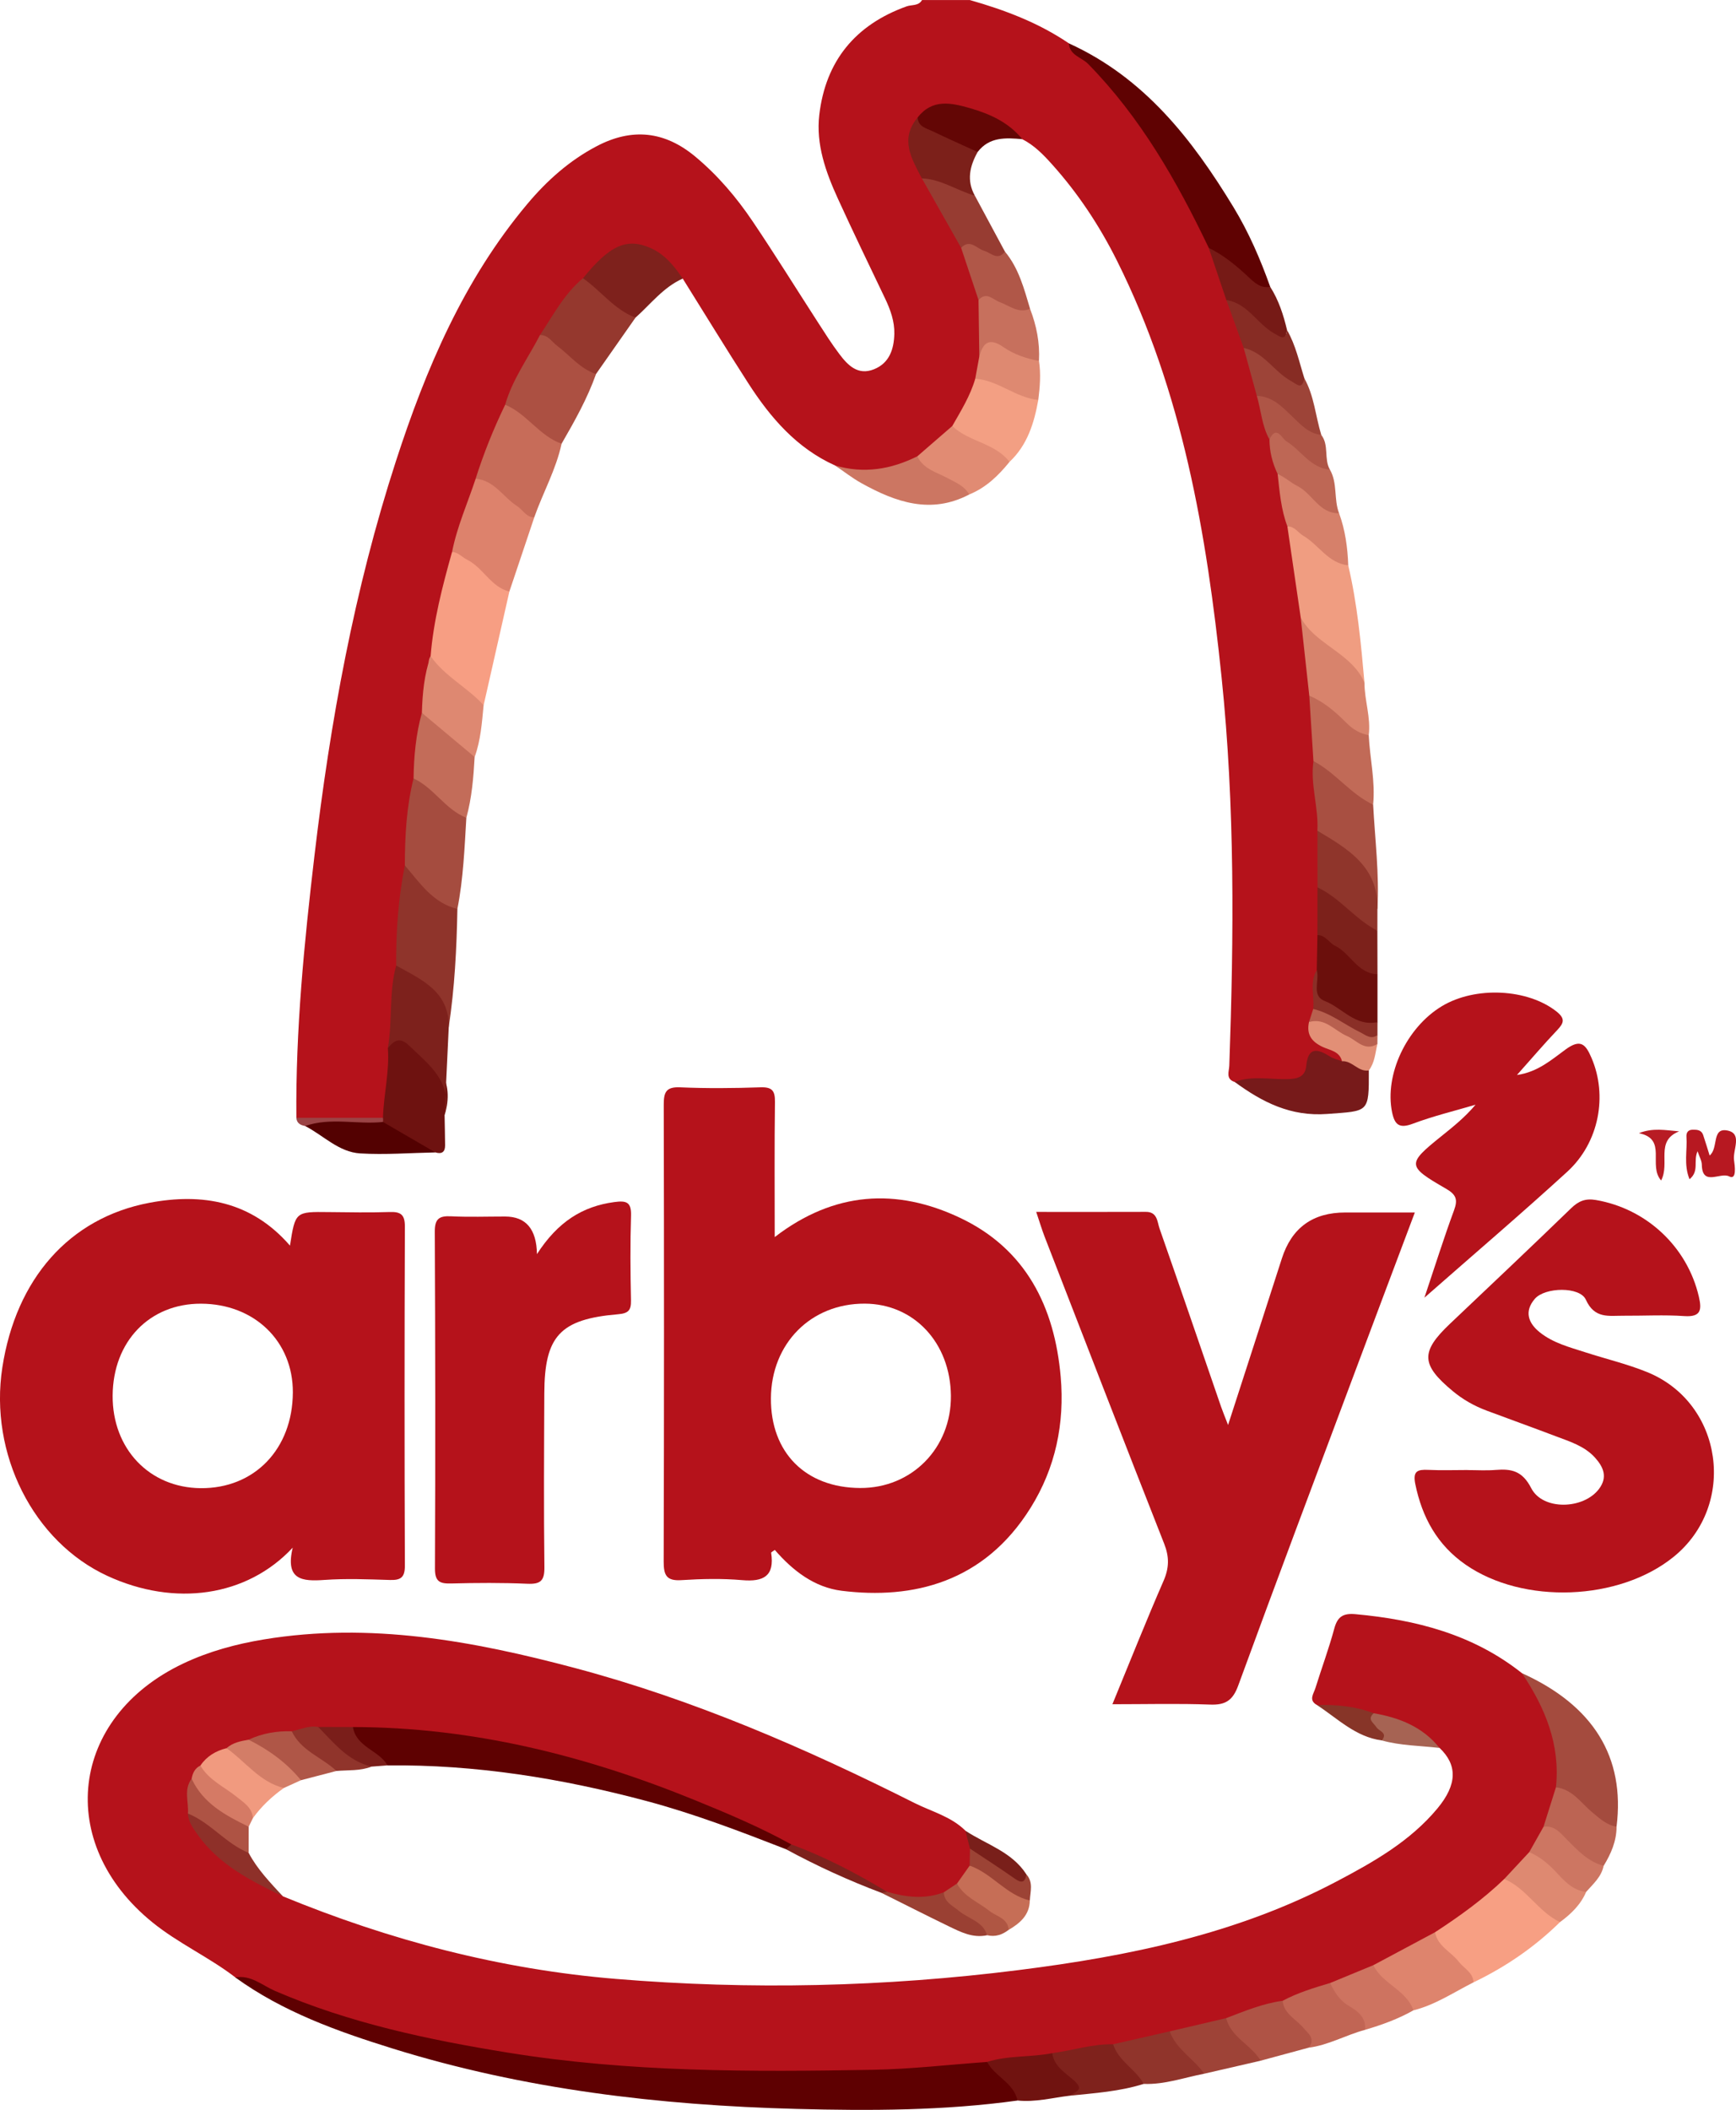 <?xml version="1.0" encoding="UTF-8"?><svg id="a" xmlns="http://www.w3.org/2000/svg" viewBox="0 0 722.8 878"><defs><style>.b{fill:#8f342b;}.c{fill:#b5121b;}.d{fill:#de8971;}.e{fill:#d37d67;}.f{fill:#8e3029;}.g{fill:#530101;}.h{fill:#9a4033;}.i{fill:#f19a7f;}.j{fill:#de846d;}.k{fill:#a44b3e;}.l{fill:#e28f76;}.m{fill:#af5345;}.n{fill:#f79e83;}.o{fill:#7a1e1a;}.p{fill:#701310;}.q{fill:#8a2f27;}.r{fill:#f79f83;}.s{fill:#c36c59;}.t{fill:#b81c24;}.u{fill:#ae5546;}.v{fill:#af5647;}.w{fill:#ae5344;}.x{fill:#e18b73;}.y{fill:#c7705d;}.z{fill:#dd826c;}.aa{fill:#a84f41;}.ab{fill:#7c201a;}.ac{fill:#761a16;}.ad{fill:#d8836c;}.ae{fill:#c76c59;}.af{fill:#f09d81;}.ag{fill:#9d4438;}.ah{fill:#6e1210;}.ai{fill:#c66e56;}.aj{fill:#771a1a;}.ak{fill:#c16554;}.al{fill:#af5643;}.am{fill:#6b0f0c;}.an{fill:#95382e;}.ao{fill:#9e4337;}.ap{fill:#630605;}.aq{fill:#5e0101;}.ar{fill:#90342b;}.as{fill:#7f221c;}.at{fill:#b71821;}.au{fill:#5e0001;}.av{fill:#9b4345;}.aw{fill:#be6755;}.ax{fill:#bc6453;}.ay{fill:#872c24;}.az{fill:#7e211c;}.ba{fill:#873528;}.bb{fill:#b8604f;}.bc{fill:#8f352b;}.bd{fill:#ac5042;}.be{fill:#a66353;}.bf{fill:#7d211d;}.bg{fill:#b05748;}.bh{fill:#7d211c;}.bi{fill:#cc7662;}.bj{fill:#9c4335;}.bk{fill:#973c32;}.bl{fill:#5f0202;}.bm{fill:#d57a65;}.bn{fill:#a54c3f;}.bo{fill:#f39f83;}.bp{fill:#d6806a;}.bq{fill:#ce7360;}.br{fill:#de8871;}.bs{fill:#791f1a;}.bt{fill:#7c211b;}.bu{fill:#cd7662;}.bv{fill:#c16a57;}</style></defs><path class="c" d="M123.4,465.16c-.34-36.54,3.26-72.85,7.52-109.04,6.55-55.67,16.55-110.71,33.91-164.17,12.52-38.57,28.26-75.52,54.66-106.99,8.19-9.77,17.58-18.16,28.97-24.13,14.69-7.71,28.27-6.29,41.05,4.36,9.36,7.79,17.15,16.97,23.9,26.98,9.25,13.72,17.98,27.8,26.97,41.7,2.94,4.55,5.83,9.15,9.09,13.46,3.55,4.7,7.72,9.02,14.42,6.34,6.49-2.6,8.31-8.45,8.47-14.73,.13-5.17-1.61-10.04-3.84-14.71-6.61-13.84-13.3-27.64-19.67-41.59-5.04-11.03-9.18-22.6-7.73-34.86,2.64-22.4,15.01-37.48,36.36-45.13,2.14-.77,4.98-.08,6.41-2.63h19.9c14.57,4.14,28.64,9.45,41.27,18.04,28.97,22.01,45.05,53.17,60.24,84.97,2.08,7.19,5.52,13.9,7.67,21.06,2.21,6.82,4.51,13.61,6.88,20.39,2.16,6.51,4.15,13.07,5.68,19.77,1.51,6.24,2.95,12.49,4.72,18.66,1.13,5.01,2.4,9.98,3.75,14.94,1.51,7.14,2.56,14.37,4,21.53,1.9,12.58,4.77,25.01,5.9,37.71,.72,10.93,3.69,21.62,3.58,32.64,.86,9.01,2.58,17.96,1.88,27.08-.78,9.78,2.36,19.33,1.81,29.1,.07,7.7,.23,15.39,.06,23.08-.19,6.52,.28,13.05-.12,19.57-.03,4.73,.28,9.48-.64,14.17-1.86,5.19-1.01,10.68-1.63,16.01-.25,2.27-1.24,4.4-1.36,6.7-.44,5.05,3,7.17,6.67,9.46,2.57,1.6,7.15,2.58,4.44,7.53-6.03-.68-12.25-2.65-15.02,5.95-.93,2.88-5.06,2.73-8.06,2.83-7.16,.24-14.32,.33-21.41-.95-3.87-1.21-2.36-4.35-2.27-6.8,1.91-53.95,2.37-107.9-3.22-161.67-6.21-59.76-16.27-118.67-43.49-173.18-7.29-14.61-16.24-28.15-27.18-40.31-3.61-4.02-7.37-7.87-12.28-10.36-7.81-3.71-14.9-8.97-23.48-11.04-6.61-1.6-13.07-2.26-18.39,3.31-6.21,8.3-1.24,15.8,1.69,23.44,5.45,9.96,11.59,19.52,16.53,29.77,4.11,7.08,5.65,14.99,7.35,22.85,1.2,7.01,.38,14.08,.55,21.11,.04,3.45-.45,6.83-1.62,10.09-2.15,7.55-5.3,14.6-10.38,20.68-5.08,5.24-9.96,10.72-16.63,14.1-10.95,5.93-22.06,8.36-33.57,1.47-16.02-7.21-26.92-19.9-36.15-34.22-9.27-14.39-18.19-29.01-27.27-43.52-2.91-1.05-5-3.2-7.21-5.24-9.74-9-16.97-9.06-26.67-.26-2.22,2.02-4.24,4.25-6.34,6.38-6.87,7.27-12.39,15.54-17.57,24.05-5.04,9.45-11.07,18.39-14.4,28.7-4.47,10.13-8.74,20.33-12.21,30.85-3.27,10.06-6.98,19.99-9.72,30.22-3.4,14.15-6.67,28.33-8.93,42.72-1.84,7.75-2.48,15.69-3.61,23.56-1.5,9.05-2.15,18.21-3.6,27.27-1.48,11.98-2.34,24.01-3.51,36.02-1.42,13.78-2.53,27.58-3.3,41.42-1.87,11.57-1.53,23.34-3.1,34.94-.22,10.01,.74,20.2-4.61,29.41-12.09,2.65-24.14,3.23-36.08-.82Z"/><path class="c" d="M548.33,709.53c-3.62-1.99-1.39-4.65-.67-6.98,2.58-8.29,5.62-16.45,7.88-24.83,1.36-5.05,3.75-6.46,8.88-5.99,25.2,2.31,48.96,8.43,69.24,24.53,13.97,12.62,17.74,28.75,16.11,46.75-1.45,5.76-2.1,11.76-4.78,17.17-1.87,3.9-4.24,7.51-6.61,11.11-3.31,4.31-7.62,7.7-11.01,11.95-8.47,9.05-18.39,16.21-29.03,22.45-8.3,5.4-17.48,9.16-26.13,13.89-6,2.57-12.12,4.82-18.12,7.41-6.65,2.56-13.37,4.95-20.02,7.5-8.05,1.81-15.64,5.11-23.55,7.36-7.81,1.78-15.5,4.02-23.33,5.71-8.05,1.47-15.94,3.7-23.99,5.18-8.41,1.04-16.67,3-25.08,4.01-9.08,1.67-18.36,1.83-27.44,3.57-39.6,4.57-79.38,4.73-119.11,3.69-50.13-1.31-99.67-7.82-147.97-21.94-15.92-4.65-30.65-12.26-45.63-19.21-10.97-8.44-23.72-14.14-34.52-22.9-40.61-32.92-34.44-85.29,12.84-107.7,10.67-5.06,21.97-8.11,33.6-10.03,44.17-7.28,87.01,.6,129.42,11.88,49.33,13.11,95.93,33.32,141.43,56.18,7.17,3.6,15.25,5.62,21.2,11.51,1.31,2.39,3.59,4.27,3.82,7.24,.29,2.32,.12,4.6-.52,6.85-1.29,3.45-2.9,6.71-5.67,9.26-2.16,1.79-4.42,3.44-6.96,4.68-7.68,2.86-15.1,1.91-22.32-1.59-14.01-6.61-27.94-13.41-42-19.94-25.3-11.13-50.8-21.72-77.14-30.24-34.02-11-68.89-16.32-104.55-17.02-4.44,.22-8.88-.05-13.31,.02-3.81,0-7.53,.8-11.27,1.44-5.86,.33-11.6,1.41-17.27,2.85-3.16,1.1-6.32,2.19-9.43,3.42-4.09,1.49-7.69,3.73-10.59,7.04-1.62,1.71-2.86,3.66-3.55,5.93-1.17,4.01-.69,8.09-.59,12.15,1.48,7.81,6.74,12.97,12.42,17.83,7.69,6.58,17.23,10.53,24.73,17.39,44.5,18.33,90.56,30.41,138.62,34.39,56.05,4.64,111.99,3.36,167.76-3.67,45.84-5.77,90.8-14.99,132.24-36.8,15.52-8.17,30.74-16.76,42.15-30.49,8.29-9.97,8.32-18.12,.84-25.18-9.17-5.19-18.12-10.88-28.73-12.87-7.51-1.32-15.14-2.09-22.29-4.98Z"/><path class="c" d="M441.63,572.94c-2.54-29.13-14.49-53.18-41.88-66.14-26.38-12.49-52.4-11.07-77.19,8,0-19.47-.14-37.86,.1-56.24,.06-4.68-1.18-6.25-6.05-6.08-11.14,.38-22.32,.49-33.45,0-6.02-.27-6.81,2.22-6.8,7.36,.14,63.34,.15,126.66-.03,190-.01,5.65,1.14,8.12,7.36,7.72,8.41-.54,16.93-.73,25.3,0,8.92,.77,13.57-1.67,12.09-11.37-.04-.26,.8-.65,1.52-1.2,7.46,8.61,16.46,15.59,27.87,17,29.6,3.67,59.23-3.43,78.62-34.51,10.42-16.69,14.22-35.14,12.54-54.53Zm-83.54,46.28c-22.71-.13-37.25-14.76-37.11-37.34,.14-22.82,16.66-39.47,39.08-39.38,20.49,.08,35.66,16.3,35.86,38.34,.19,21.76-16.31,38.51-37.83,38.38Z"/><path class="c" d="M168.57,510.41c.02-4.87-1.64-6.19-6.23-6.04-8.43,.28-16.88,.13-25.32,.03-14.06-.17-14.06-.22-16.29,13.95-16.07-18.51-36.5-21.98-58.57-17.81-33.29,6.3-55.5,31.64-61.19,68.52-5.54,35.94,12.89,72.49,43.73,86.73,28.07,12.96,58.09,8.71,77.17-11.75-3.21,13.54,3.97,14.09,13.25,13.43,8.99-.63,18.08-.26,27.12,.02,4.44,.14,6.35-.88,6.33-5.91-.18-47.06-.17-94.11,0-141.17Zm-85.04,108.88c-21.35-.2-36.76-16.39-36.63-38.5,.13-22.52,15.33-38.33,36.78-38.27,22.21,.06,38.34,15.63,38.25,36.92-.1,23.56-15.99,40.05-38.4,39.85Z"/><path class="c" d="M463.16,709.2c7.28-17.67,14.02-34.64,21.31-51.37,2.35-5.39,2.4-9.95,.25-15.41-16.75-42.5-33.22-85.11-49.75-127.69-1.18-3.05-2.11-6.2-3.53-10.4,15.72,0,30.69,.04,45.66-.02,4.84-.02,4.71,4.14,5.69,6.94,8.65,24.68,17.09,49.42,25.61,74.14,.67,1.95,1.48,3.86,2.92,7.6,7.83-24.21,15.16-46.76,22.41-69.33q6.13-19.09,26.35-19.09c9.26,0,18.52,0,29,0-8.87,23.58-17.33,46.01-25.73,68.46-16.01,42.78-32.12,85.52-47.81,128.42-2.27,6.2-5.31,8.14-11.71,7.9-13.16-.5-26.36-.15-40.67-.15Z"/><path class="c" d="M610.97,611.76c3.92,0,7.86,.26,11.75-.06,6.6-.54,11.13,.39,14.81,7.57,4.82,9.4,21.83,8.89,28.25,.31,3.65-4.87,1.86-9.05-1.64-12.95-4.42-4.91-10.59-6.75-16.47-8.98-9.55-3.63-19.17-7.07-28.73-10.65-5.11-1.91-9.83-4.58-14.03-8.07-13.33-11.05-13.51-16.38-1.18-28.07,16.84-15.97,33.73-31.89,50.4-48.04,3.11-3.01,5.94-4.19,10.32-3.45,21.06,3.59,38.1,19.49,42.89,40.26,1.23,5.35,.97,8.53-6.05,8.05-8.4-.58-16.87-.1-25.31-.15-6.09-.04-12.07,1.37-15.69-6.67-2.5-5.55-17.03-5.26-21.25-.36-4.46,5.19-2.82,10.06,2.13,13.99,5.54,4.41,12.33,6.14,18.9,8.26,8.58,2.77,17.42,4.86,25.74,8.24,31.64,12.84,37.6,55.38,10.99,76.9-22.69,18.35-62.57,19.88-86.58,3.23-11.77-8.16-18.11-19.65-20.95-33.55-1.11-5.43,.96-6.1,5.41-5.89,5.41,.25,10.85,.06,16.27,.06Z"/><path class="c" d="M223.56,521.9c8.68-13.44,18.93-19.89,32.21-21.67,4.9-.66,7.15-.12,6.97,5.6-.37,11.74-.27,23.51-.02,35.26,.09,4.2-1.06,5.46-5.43,5.83-24.14,2.05-30.57,9.08-30.66,32.9-.1,24.11-.26,48.23,.04,72.33,.07,5.69-1.62,7.16-7.1,6.92-10.52-.46-21.09-.39-31.62-.12-4.71,.12-6.87-.63-6.85-6.2,.2-46.72,.15-93.43-.07-140.15-.03-5.28,1.7-6.69,6.69-6.45,7.51,.37,15.06,.1,22.59,.1q12.99,0,13.26,15.64Z"/><path class="c" d="M631.61,447.35c8.69-1.23,14.44-6.4,20.28-10.65,6.28-4.57,8.34-2.07,10.78,3.61,6.7,15.62,3.18,35.13-10.11,47.28-18.89,17.27-38.37,33.88-59.49,52.43,4.54-13.53,8.13-25,12.29-36.25,1.69-4.56,1.03-6.61-3.4-9.16-16.28-9.37-16.19-10.25-1.75-21.85,4.9-3.94,9.81-7.87,14.14-13.04-8.73,2.58-17.62,4.72-26.12,7.91-5.63,2.12-7.55,.43-8.63-4.82-3.18-15.5,5.94-35.15,20.68-44.06,14.04-8.49,35.88-7.28,47.81,2.2,3.72,2.96,3.04,4.8,.26,7.73-5.51,5.8-10.7,11.89-16.74,18.66Z"/><path class="au" d="M97.98,822.88c6.47-1.12,11.24,3.33,16.47,5.6,31.11,13.44,63.92,20.35,97.09,25.72,50.34,8.15,101.14,8.05,151.92,7.13,15.86-.29,31.69-2.14,47.54-3.27,5.85,4.07,13.51,6.7,12.66,16.06-30.56,4.23-61.31,4.3-92.03,3.49-57.08-1.51-113.48-8.12-168.25-25.16-22.98-7.15-45.62-15.24-65.4-29.55Z"/><path class="aq" d="M146.95,718.69c49.62,.06,96.75,11.82,142.41,30.44,13.64,5.56,27.2,11.27,40.11,18.41,.36,1.88-.19,2.76-2.22,1.99-19.17-7.46-38.35-14.8-58.29-20.11-35.28-9.41-71-15.16-107.6-14.77-4.54-2.16-9.04-4.42-12.32-8.38-1.78-2.15-4.59-4.18-2.09-7.58Z"/><path class="bl" d="M503.28,103.17c-13.28-27.81-28.42-54.35-50.25-76.59-2.7-2.75-7.7-3.53-7.99-8.53,31.32,14.21,51.33,39.85,68.55,68.19,6.34,10.43,11.19,21.64,15.29,33.15-2.78,2.62-5.65,1.57-7.9-.45-5.88-5.28-12.98-9.21-17.71-15.77Z"/><path class="n" d="M179.29,273.05c1.18-14.82,4.94-29.12,8.92-43.36,3.81-2.32,6.16,.71,8.74,2.5,5.69,3.94,10.76,8.6,15.13,13.99-3.57,15.76-7.14,31.52-10.71,47.27-9.56-2.89-15.19-10.97-22.32-17.06-.93-.8-.36-2.25,.24-3.34Z"/><path class="r" d="M597.49,804.08c10.19-6.63,20.03-13.71,28.82-22.16,2.52-1.09,4.83-.17,6.49,1.47,5.56,5.5,12.63,9.49,16.72,16.47-10.57,10.41-22.65,18.66-36,25.07-5.16-3.91-9.41-8.79-13.83-13.46-1.81-1.92-4.87-3.94-2.19-7.39Z"/><path class="k" d="M647.83,743.77c1.88-17.8-4.52-33.13-14.16-47.5,29.76,13.45,43.02,34.95,39.4,63.86-4.07,2.6-6.79-.68-9.26-2.69-5.42-4.43-10.88-8.85-15.98-13.67Z"/><path class="af" d="M541.57,257.03c-1.85-12.66-3.7-25.31-5.56-37.97,2.99-2.34,5.08-.01,7.08,1.58,6.11,4.84,12.38,9.48,18.26,14.62,3.78,16.08,5.32,32.47,6.76,48.87-8.08-6.4-15.1-14.06-23.62-19.9-2.72-1.86-1.83-4.86-2.92-7.2Z"/><path class="bn" d="M168.56,360.15c.02-12.18,.67-24.31,3.62-36.2,10.2,1.6,15.41,9.9,21.99,16.37-.77,12.69-1.26,25.4-3.73,37.92-1.22,1.12-2.88,1.62-4.13,.8-7.42-4.86-16.31-8.4-17.76-18.9Z"/><path class="b" d="M168.56,360.15c6.28,7.27,11.65,15.62,21.88,18.1-.3,16.47-1.14,32.89-3.61,49.2-3.14-12.1-14.05-17.56-21.88-25.65-.12-14,.87-27.9,3.6-41.64Z"/><path class="bd" d="M210.33,168.43c3.01-10.57,9.53-19.39,14.49-28.99,1.99-1.86,4.01-1.01,5.53,.4,5.83,5.39,12.97,9.31,17.81,15.82-3.63,10.23-8.94,19.64-14.34,28.99-2.01,1.73-4.04,.99-5.64-.39-6.02-5.19-13.35-8.92-17.85-15.83Z"/><path class="ae" d="M210.33,168.43c9.02,3.68,14.17,12.98,23.49,16.22-2.31,10.77-7.77,20.37-11.38,30.65-3.08,2.4-5.11-.1-6.98-1.79-5.59-5.04-11.9-9.19-17.43-14.29,3.35-10.56,7.47-20.82,12.3-30.79Z"/><path class="z" d="M198.04,199.22c7.8,.63,11.43,7.65,17.22,11.36,2.41,1.54,3.78,4.67,7.19,4.72-3.46,10.29-6.91,20.59-10.37,30.88-7.74-1.91-10.88-9.96-17.64-13.29-2.07-1.02-3.64-3.08-6.22-3.2,2.07-10.54,6.48-20.34,9.82-30.47Z"/><path class="aj" d="M514.08,450.24c7.26-2.73,14.8-.97,22.19-1.18,4.21-.12,7.16-1.06,7.6-5.52,.79-8.09,4.77-7.1,9.91-3.86,1.48,.93,3.31,1.31,4.98,1.94,5.08-2.67,8.08,.71,11.16,3.84,.07,17.8,0,16.79-17.25,18.1-15.3,1.16-27.11-4.9-38.59-13.31Z"/><path class="ah" d="M159.45,465.16c.28-9.69,2.78-19.23,2.04-29,1.88-6.34,5.66-5.89,10.07-2.73,10.51,7.53,17.96,16.46,13.55,30.61,.07,4.2,.18,8.4,.21,12.6,.02,2.82-1.44,3.72-4.07,2.92-8.18-2.49-15.86-5.93-22.1-12-.36-.86-.24-1.65,.29-2.4Z"/><path class="an" d="M248.16,155.65c-6.62-2.17-10.81-7.71-16.12-11.69-2.3-1.72-3.81-4.62-7.23-4.53,5.51-8.22,10.09-17.15,17.89-23.63,9.54,2.46,15.26,10.04,21.9,16.38-5.48,7.82-10.97,15.65-16.45,23.47Z"/><path class="bh" d="M185.11,464.05c3.35-13.92-6.52-20.96-14.83-28.98-3.79-3.65-6.22-2.08-8.79,1.1,1.99-11.37,.35-23.11,3.47-34.37,10.45,5.85,22.12,10.66,21.88,25.65-.58,12.2-1.15,24.4-1.73,36.6Z"/><path class="az" d="M264.62,132.18c-8.9-3.32-14.39-11.2-21.9-16.38,11.16-13.73,18.21-17,28.22-12.55,5.85,2.6,9.81,7.48,13.32,12.68-8.06,3.59-13.3,10.58-19.64,16.24Z"/><path class="bo" d="M396.48,177.3c3.63-6.36,7.52-12.59,9.58-19.72,10.55-2.4,18.07,4.18,26.24,8.85-1.73,9.65-4.54,18.8-11.99,25.79-7.37-2.49-13.9-6.72-20.77-10.22-1.73-.88-3.88-1.95-3.06-4.7Z"/><path class="j" d="M597.49,804.08c1.09,5.89,6.71,8.14,9.93,12.32,2.13,2.77,5.89,4.38,6.1,8.53-8.22,4.14-15.92,9.38-25,11.65-5.98-5.9-15.19-8.91-16.72-18.78,8.57-4.57,17.13-9.15,25.7-13.72Z"/><path class="aa" d="M548.51,345.7c.54-9.72-3.03-19.22-1.64-28.99,11.16,2.1,17.48,10.84,24.85,18.14,.77,14.46,2.6,28.87,1.78,43.4-2.4,.1-3.37-1.83-3.21-3.42,1.11-10.79-6.55-15.71-13.68-21.04-3.09-2.31-6.23-4.55-8.1-8.08Z"/><path class="ad" d="M541.57,257.03c4.31,7.78,12.39,11.65,18.77,17.15,3.5,3.02,6.09,5.9,7.77,9.95,0,7.32,2.71,14.42,1.78,21.81-2.79,2.09-5.41,.6-7.33-1.06-5.86-5.06-12.63-9.11-17.43-15.36-1.19-10.83-2.37-21.66-3.56-32.48Z"/><path class="bv" d="M545.13,289.51c6.12,2.53,10.97,6.8,15.56,11.4,2.58,2.59,5.56,4.41,9.2,5.03,.46,9.65,2.8,19.17,1.82,28.91-9.46-4.44-15.66-13.34-24.85-18.14-.58-9.07-1.16-18.13-1.73-27.2Z"/><path class="s" d="M194.18,340.32c-8.82-3.46-13.49-12.48-21.99-16.37,.13-9.23,.97-18.37,3.46-27.31,8.83,4.32,16.87,9.59,21.97,18.38-.48,8.52-1.17,17.02-3.45,25.3Z"/><path class="am" d="M548.24,403.72c.09-4.86,.19-9.71,.28-14.57,3.41-2.45,5.53,.35,7.78,2.06,5.94,4.5,11.63,9.33,17.23,14.25,0,6.63,0,13.25,0,19.88-.63,1.42-1.69,3.02-3.16,2.68-7.59-1.77-14.45-5.56-20.49-10.15-4.46-3.39-2.24-9.25-1.64-14.15Z"/><path class="br" d="M197.62,315.03c-7.32-6.13-14.65-12.25-21.97-18.38,.24-8.02,.96-15.96,3.64-23.59,5.87,8.4,15.29,12.97,22.07,20.4-.71,7.29-1.2,14.61-3.74,21.58Z"/><path class="x" d="M396.48,177.3c6.91,6.63,17.76,6.96,23.83,14.92-4.62,5.71-9.8,10.72-16.75,13.55-5.62-2.06-10.72-5.19-15.93-8.04-2.97-1.62-6.64-3.18-5.68-7.85,4.84-4.2,9.69-8.39,14.53-12.59Z"/><path class="bc" d="M548.51,345.7c12.64,7.53,25.44,14.95,24.99,32.55,0,3.02,0,6.05-.01,9.07-11.07-2.21-17.64-10.63-24.93-18.05-.01-7.86-.03-15.71-.04-23.57Z"/><path class="bi" d="M381.94,189.89c2.52,5.36,8.04,6.6,12.61,9.09,3.36,1.82,7.01,3.2,9,6.8-15.98,8.37-30.6,3.21-44.85-4.69-3.86-2.14-7.37-4.92-11.04-7.4,11.95,3.54,23.31,1.66,34.27-3.8Z"/><path class="m" d="M510.5,839.84c7.68-2.94,15.28-6.11,23.52-7.23,4.34,3.31,7.93,7.39,11.46,11.48,2.26,2.62,4.06,5.7-.6,8.03-6.67,1.81-13.34,3.61-20.01,5.42-5.77-2.26-9.47-7-13.39-11.41-1.56-1.75-3.03-3.84-.97-6.3Z"/><path class="ak" d="M544.89,852.13c2.93-3.81-.13-5.82-2.28-8.34-3.05-3.57-8.01-5.71-8.58-11.18,6.27-3.35,13.03-5.39,19.8-7.41,4.86,2.95,8.43,7.41,12.73,11.02,2.47,2.08,4.67,4.94,1.77,8.49-7.92,2.13-15.18,6.35-23.44,7.42Z"/><path class="ab" d="M383.82,74.24c-4.25-8.19-9.29-16.33-1.76-25.34,5.78,3.03,11.52,6.12,17.68,8.4,3,1.11,6.23,2.32,7.3,5.97-3.28,5.87-4.66,11.86-1.15,18.16-8.58,1.36-15.16-3.42-22.07-7.18Z"/><path class="bp" d="M561.36,235.26c-8.35-.86-12.27-8.54-18.74-12.32-2.2-1.28-3.57-3.95-6.6-3.88-2.67-7.03-3.24-14.45-4.06-21.82,4.96-1.69,7.64,2.29,10.96,4.52,5.22,3.5,9.59,8.08,14.62,11.82,2.57,7,3.54,14.28,3.82,21.68Z"/><path class="ax" d="M647.83,743.77c6.97,.82,10.46,6.61,15.29,10.56,2.95,2.42,5.87,5.21,9.96,5.81-.02,6.02-2.32,11.29-5.38,16.3-5.01,2.65-7.84-1.55-10.84-3.93-4.9-3.88-9.25-8.44-14.2-12.31,1.72-5.48,3.45-10.96,5.17-16.44Z"/><path class="ao" d="M510.5,839.84c2.09,8.09,10.49,11.07,14.37,17.71-7.84,1.8-15.67,3.61-23.51,5.41-6.71-4.3-14.2-7.97-14.34-17.63,7.83-1.83,15.65-3.66,23.48-5.49Z"/><path class="as" d="M438.11,854.4c8.47-1.1,16.7-3.87,25.36-3.7,4.95,4.95,11.86,8.39,12.73,16.49-10.02,3.17-20.43,3.85-30.79,4.91,1.71-3.8-1.03-5.71-3.16-8.13-2.34-2.66-6.7-4.7-4.14-9.57Z"/><path class="bq" d="M568.33,844.71c.54-4.91-2.8-7.67-6.27-9.67-4.1-2.36-6.4-5.8-8.22-9.84,5.99-2.47,11.98-4.94,17.96-7.41,3.79,7.85,13.69,10.25,16.71,18.78-6.36,3.62-13.19,6.07-20.18,8.13Z"/><path class="ar" d="M476.2,867.19c-3.39-6.15-10.49-9.44-12.73-16.49,7.85-1.79,15.7-3.58,23.56-5.37,2.7,7.57,10.06,11.35,14.34,17.63-8.36,1.61-16.48,4.58-25.17,4.24Z"/><path class="bt" d="M548.55,369.26c9.44,4.46,15.69,13.33,24.93,18.05,.02,6.05,.03,12.1,.05,18.14-8.34-.29-11.23-8.76-17.74-11.92-2.49-1.21-3.89-4.45-7.27-4.39,.01-6.63,.02-13.26,.03-19.89Z"/><path class="bk" d="M383.82,74.24c8.04,.28,14.62,5.08,22.07,7.18,4.18,7.77,8.35,15.54,12.53,23.3-.56,5.22-4.2,3.5-6.85,2.69-3.87-1.18-7.53-3.04-11.4-4.28-5.45-9.63-10.89-19.26-16.34-28.9Z"/><path class="p" d="M438.11,854.4c.78,5.54,5.48,8.21,9.05,11.37,4.67,4.13,.34,4.67-1.75,6.33-7.23,.87-14.37,2.79-21.75,2.01-1.59-7.43-9.44-9.92-12.66-16.06,8.83-2.79,18.16-1.86,27.12-3.65Z"/><path class="ap" d="M407.05,63.26c-6.26-2.87-12.57-5.67-18.78-8.65-2.59-1.24-5.96-1.84-6.21-5.71,6.1-7.88,13.99-6.14,21.83-3.88,8.33,2.4,16.08,5.91,21.74,12.89-6.88-.6-13.7-1.02-18.58,5.34Z"/><path class="y" d="M407.75,148.38c-.11-7.84-.22-15.68-.33-23.53,1.12-5.22,4.71-3.1,7.33-2.09,4.74,1.82,9.43,3.77,14.12,5.74,2.7,6.98,4.12,14.18,3.72,21.69-4.69,2.83-8.65-.17-12.24-2.19-4.58-2.58-8.49-3.06-12.6,.37Z"/><path class="d" d="M649.52,799.86c-9.07-4.26-13.89-14.02-23.21-17.94,3.47-3.73,6.95-7.46,10.42-11.19,3.71-1.35,6.35,.88,8.6,3.08,4.84,4.72,10.23,8.79,15.08,13.49-2.29,5.35-6.31,9.2-10.89,12.57Z"/><path class="g" d="M159.45,466.89c7.27,4.23,14.53,8.45,21.8,12.68-10.44,.2-20.92,1.04-31.31,.41-8.89-.54-15.29-7.47-22.88-11.4-.11-1.42,.59-2.41,1.95-2.38,10.15,.22,20.33-1.02,30.44,.69Z"/><path class="bg" d="M428.87,128.5c-4.88,2.07-8.53-1.29-12.64-2.78-2.82-1.02-5.49-4.57-8.81-.87-2.42-7.24-4.83-14.48-7.25-21.72,3.73-3.86,6.45,.32,9.56,1.23,2.89,.85,5.63,4.31,8.7,.36,5.76,6.92,7.95,15.42,10.45,23.78Z"/><path class="ac" d="M503.28,103.17c6.19,2.99,11.41,7.35,16.38,11.97,2.68,2.5,5.17,4.94,9.22,4.25,3.53,5.54,5.5,11.69,7.01,18.02-1.1,5.34-1.67,5.77-6.04,3.21-7.21-4.24-12.76-10.59-19.25-15.75-2.44-7.23-4.89-14.46-7.33-21.7Z"/><path class="ag" d="M523.29,164.74c-1.82-6.64-3.64-13.29-5.46-19.93,6.07-2.56,8.85,2.83,12.66,5.43,4.02,2.74,6.9,7.37,12.58,7.19,4.11,7.32,4.66,15.71,7.05,23.54-4.39,2.53-7.48-.44-10.1-2.99-5.16-5-11.09-8.92-16.74-13.25Z"/><path class="ay" d="M543.08,157.44c-.97,5.01-3.12,2.45-5.58,1.1-7.06-3.88-11.2-11.93-19.67-13.73-2.41-6.65-4.81-13.3-7.22-19.95,8.9,1.36,12.82,9.91,19.94,13.91,2.79,1.57,4.56,3.16,5.35-1.37,3.59,6.25,5.05,13.26,7.18,20.03Z"/><path class="aw" d="M557.53,213.58c-8.28,.18-11.07-8.17-17.31-11.31-2.79-1.4-5.25-3.73-8.26-5.02-2.18-4.55-3.39-9.33-3.41-14.39,1.17-4.59,2.15-5.16,6.31-2.36,6.66,4.49,12.45,10.15,18.88,14.97,3.24,5.63,1.53,12.3,3.8,18.13Z"/><path class="i" d="M83.45,734.72c2.63-3.9,6.39-6.1,10.86-7.23,9.76,2.92,16.05,10.85,23.87,16.58-4.95,3.49-9.3,7.58-12.86,12.5-5.4-4.64-10.87-9.17-16.58-13.44-2.72-2.04-6.26-3.9-5.29-8.4Z"/><path class="d" d="M407.75,148.38c1.55-5.96,4.25-7.97,10.08-3.91,4.34,3.01,9.48,4.74,14.76,5.73,.83,5.43,.4,10.84-.29,16.24-9.43-.93-16.72-8.21-26.25-8.85,.57-3.07,1.13-6.14,1.69-9.2Z"/><path class="bu" d="M660.41,787.29c-5.86-.62-9.33-4.88-12.99-8.73-3.11-3.28-6.55-6.02-10.7-7.83,1.97-3.51,3.95-7.02,5.93-10.52,4.5-.71,6.92,2.46,9.6,5.15,4.54,4.53,8.88,9.36,15.44,11.08-.93,4.62-4.38,7.56-7.28,10.85Z"/><path class="ai" d="M398.45,783.84c1.76-2.49,3.52-4.99,5.28-7.48,10.87,.48,17.11,8.96,25.05,14.5-.12,6.11-4.09,9.45-8.81,12.24-5.61-3.33-10.86-7.21-16.17-10.97-2.75-1.94-6.31-3.77-5.34-8.29Z"/><path class="u" d="M553.73,195.45c-8.16-.72-11.98-8.05-18.13-11.81-2-1.23-4.05-6.95-7.06-.79-3.17-5.62-3.47-12.08-5.25-18.1,6.6,.16,10.69,4.7,14.96,8.78,3.47,3.32,6.7,6.9,11.87,7.45,3.33,4.29,1.03,9.99,3.6,14.47Z"/><path class="at" d="M706.79,479.1c-1.87,4.15,.84,8.18-3.34,11.63-2.5-6.13-.87-12.02-1.28-17.67-.12-1.71,.65-2.9,2.53-2.94,1.83-.04,3.7,.05,4.42,2.19,.95,2.81,1.79,5.65,2.7,8.54,3.81-3.03,.68-11.83,7.53-10.37,6.22,1.32,2.03,8.07,2.63,12.3,.32,2.28,1.23,8.45-2.03,6.77-3.68-1.9-11.2,4.33-11.38-4.85-.03-1.67-1.02-3.33-1.77-5.61Z"/><path class="v" d="M103.5,723.96c5.71-2.67,11.73-3.69,17.99-3.51,6.11,5.6,14.78,8.32,18.58,16.52-4.93,1.28-9.85,2.57-14.78,3.85-7.93-4.76-15.57-9.89-21.8-16.86Z"/><path class="f" d="M117.74,789.13c-13.34-6.47-26.55-13.1-35.49-25.7-1.92-2.7-3.84-5.29-4.02-8.74,1.31-1.13,2.87-1.25,4.16-.34,7.33,5.2,15.38,9.48,21.13,16.68,3.63,6.9,9.03,12.42,14.22,18.09Z"/><path class="e" d="M103.5,723.96c8.37,4.19,15.83,9.56,21.8,16.86-2.37,1.08-4.75,2.16-7.12,3.24-10.08-2.46-15.95-11-23.86-16.58,2.63-2.31,5.89-2.95,9.19-3.52Z"/><path class="w" d="M103.53,771.04c-9.5-3.79-15.8-12.53-25.29-16.35,.39-4.85-1.86-9.99,1.56-14.51,7.2,7.52,16.4,12.67,23.75,20.01,0,3.61-.01,7.23-.02,10.84Z"/><path class="h" d="M369.4,787.27c7.83,2.26,15.68,3.19,23.56,.2,4.66,3.56,9.34,7.1,14.15,10.47,2.35,1.65,6.23,3.04,3.88,7.39-5.97,1.29-11.06-1.35-16.11-3.79-9.33-4.52-18.58-9.22-27.86-13.84,.62-1.1,1.42-1.24,2.38-.43Z"/><path class="l" d="M569.92,445.46c-4.41,.73-6.89-4.14-11.16-3.84-1.02-4.19-5.08-4.56-8.03-5.94-4.67-2.18-6.83-5.22-5.72-10.35,2.97-4.67,6.34-1.6,9.3-.22,6.44,3,12.12,7.57,19.18,9.33-.89,3.77-1.08,7.77-3.57,11.02Z"/><path class="bm" d="M103.54,760.19c-9.57-4.71-18.96-9.62-23.75-20.01,.42-2.35,1.37-4.36,3.65-5.46,3.54,6.11,9.98,8.87,15.17,13.07,2.96,2.39,6.34,4.42,6.7,8.78-.59,1.21-1.18,2.42-1.77,3.62Z"/><path class="ar" d="M140.07,736.97c-6.02-5.7-14.76-8.34-18.58-16.52,3.64-.74,7.1-2.51,10.98-1.79,8.34,4.24,14.88,10.91,22.21,16.51-4.72,1.85-9.72,1.37-14.61,1.8Z"/><path class="al" d="M410.99,805.33c-1.73-5.8-7.71-6.79-11.65-10.07-2.71-2.26-6.18-3.6-6.38-7.8,1.83-1.21,3.66-2.42,5.49-3.63,3.05,5.59,8.94,7.74,13.57,11.43,2.88,2.29,7.59,2.93,7.95,7.83-2.67,2.05-5.6,3.05-8.98,2.23Z"/><path class="be" d="M571.95,712.94c10.69,1.86,20.37,5.64,27.4,14.45-8.02-.96-16.18-.92-24.04-3.13-1.08-2.75-4.28-3.85-5.26-6.62-.71-1.99-2.1-4.5,1.89-4.69Z"/><path class="o" d="M154.68,735.16c-9.78-2.3-15.64-9.88-22.21-16.51,4.83,.01,9.66,.02,14.48,.04,1.37,8.42,10.77,9.59,14.41,15.96-2.23,.17-4.46,.34-6.69,.51Z"/><path class="ba" d="M571.95,712.94c-2.86,2.6-.05,3.95,1.13,5.83,1.04,1.66,4.92,2.3,2.24,5.49-10.89-1.43-18.37-9.1-26.98-14.72,8.07-.25,15.99,.52,23.61,3.4Z"/><path class="bj" d="M428.78,790.86c-9.84-2.26-15.76-11.29-25.05-14.5,.04-2.36,.09-4.72,.13-7.07,4.2-1.58,6.52,1.82,9.48,3.57,4.52,2.67,8.03,7.35,14.01,7.16,2.96,3.29,1.61,7.15,1.43,10.85Z"/><path class="bs" d="M427.35,780.01c-.57,3.47-2.03,3.75-4.85,1.77-6.11-4.31-12.42-8.35-18.64-12.49-.64-2.49-1.27-4.97-1.91-7.46,8.7,5.74,19.36,8.74,25.41,18.19Z"/><path class="bf" d="M369.4,787.27c-.79,.14-1.59,.28-2.38,.43-13.67-5.14-26.92-11.2-39.76-18.16,.74-.66,1.48-1.33,2.22-1.99,14.02,5.14,27.16,12.06,39.93,19.73Z"/><path class="q" d="M548.24,403.72c1.27,4.3-2.38,10.62,3.31,12.83,7.36,2.85,12.75,10.78,21.98,8.79,0,1.81,0,3.61-.01,5.42-1.33,3.13-3.82,2.79-5.99,1.52-6.96-4.06-14.67-6.89-20.77-12.4,.57-5.38-1.58-11,1.47-16.15Z"/><path class="bb" d="M546.77,419.87c7.26,1.72,13.01,6.5,19.54,9.7,2.34,1.15,4.42,3.16,7.22,1.18-.01,1.23-.02,2.46-.03,3.69-5.36,3.27-8.65-1.59-12.7-3.32-5.17-2.2-9.08-7.76-15.78-5.79,.59-1.82,1.17-3.64,1.75-5.47Z"/><path class="t" d="M691.63,491.26c-5.6-6.36,2.76-17.31-9.28-19.69,5.92-2.35,11.03-1.24,16.77-.77-10.07,4.03-3.67,13.18-7.5,20.46Z"/><path class="av" d="M159.45,466.89c-10.76,1.17-21.76-2.04-32.39,1.69-1.96-.35-3.51-1.14-3.67-3.42,12.02,0,24.03,0,36.05,0,.11,.58,.12,1.15,0,1.73Z"/></svg>